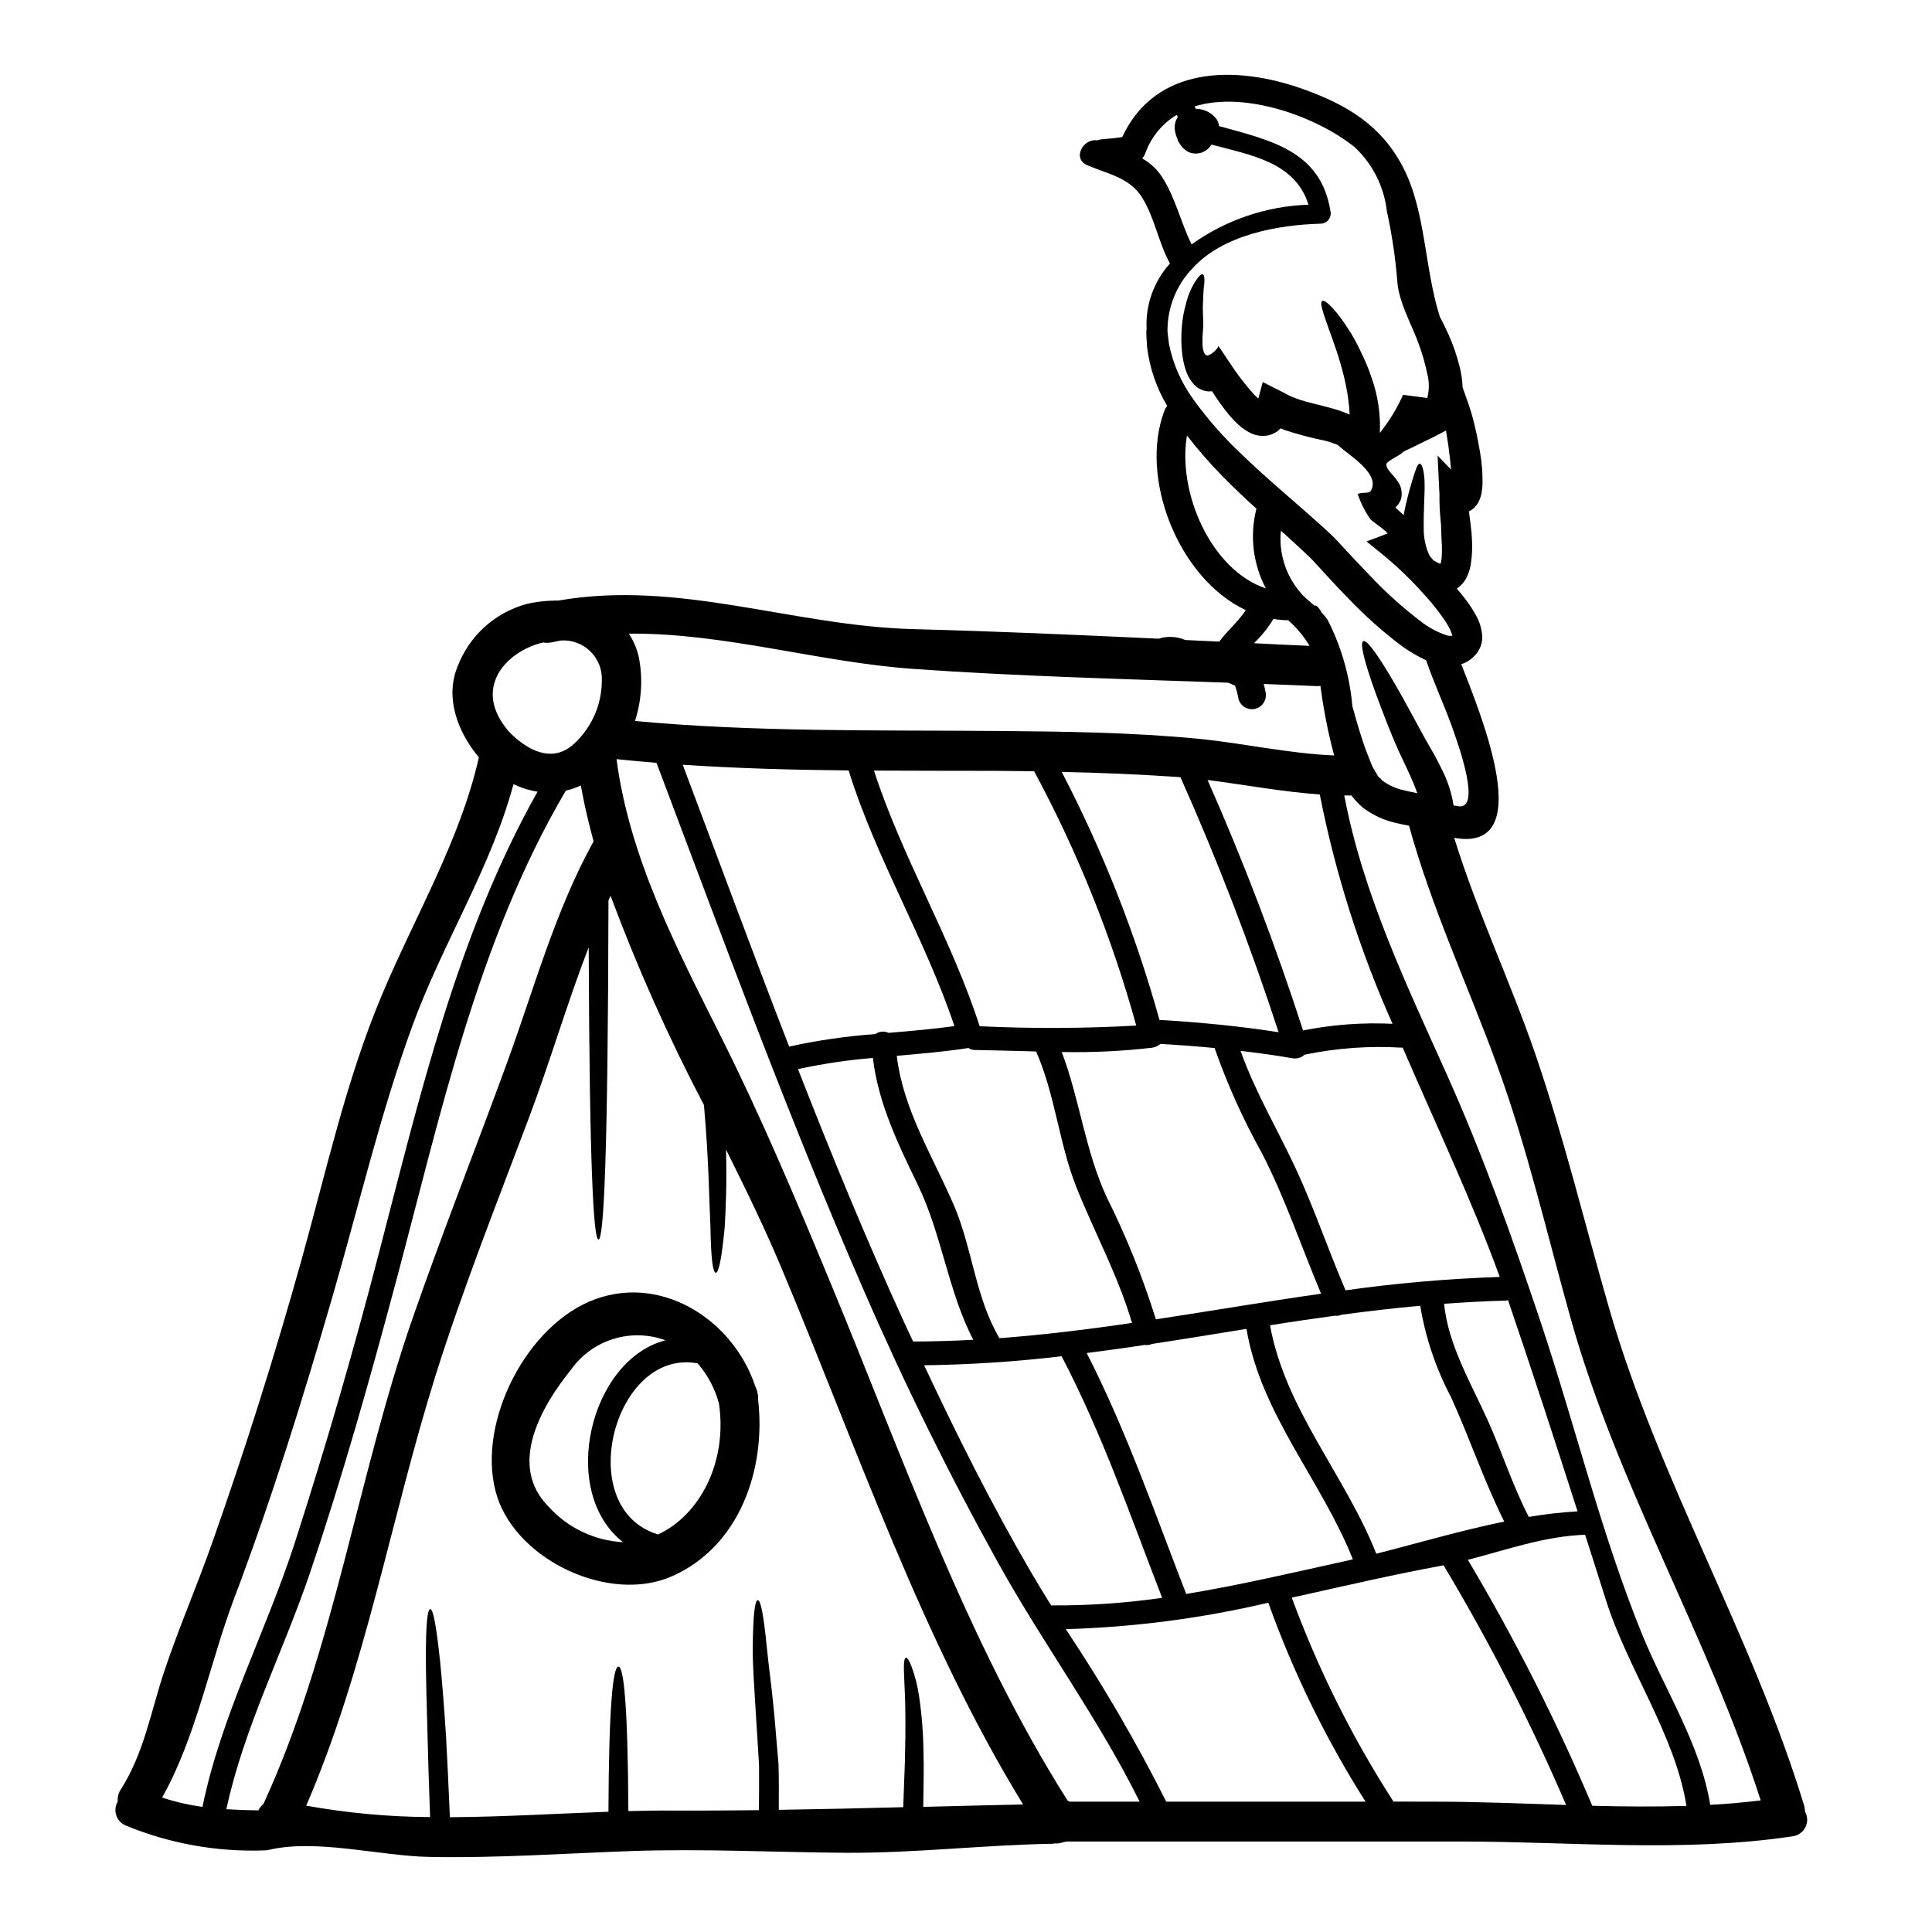 <?xml version="1.0" encoding="UTF-8"?>
<!-- Uploaded to: SVG Repo, www.svgrepo.com, Generator: SVG Repo Mixer Tools -->
<svg fill="#000000" width="800px" height="800px" version="1.1" viewBox="144 144 512 512" xmlns="http://www.w3.org/2000/svg">
 <g>
  <path d="m622.32 624.03c0.75 1.289 0.801 2.871 0.133 4.203-0.668 1.336-1.961 2.242-3.441 2.414-29.125 4.359-58.738 1.371-88.055 1.371h-104c-1.02 0-2.144 0.668-3.234 0.496-0.293 0.051-0.586 0.086-0.883 0.102-18.266 0.32-36.426 2.5-54.762 2.394-18.938-0.137-37.938-1.125-56.875-0.457-17.805 0.633-35.617 1.902-53.422 1.551-12.988-0.246-29.914-4.82-42.375-1.902h-0.004c-0.449 0.113-0.91 0.172-1.371 0.172-12.555 0.449-25.059-1.793-36.672-6.578-1.199-0.488-2.125-1.469-2.539-2.691-0.41-1.227-0.27-2.566 0.387-3.68-0.105-1.129 0.184-2.262 0.812-3.203 6.195-9.75 7.918-20.555 11.508-31.289 3.871-11.613 8.762-22.828 12.812-34.387 8.621-24.426 16.422-49.121 23.402-74.082 6.652-23.723 11.93-48.215 21.539-70.953 8.699-20.695 20.66-40.789 25.625-62.785-0.082-0.09-0.152-0.18-0.215-0.281-5.312-6.481-8.797-15.352-5.492-23.652h0.004c3.059-8.191 9.867-14.41 18.301-16.715 2.769-0.645 5.606-0.949 8.445-0.918 32.133-5.598 62.152 6.758 94.289 7.57 21.648 0.562 43.219 1.512 64.793 2.531 2.336-0.738 4.859-0.613 7.109 0.352l8.973 0.422c2.18-2.922 5-5.277 7.039-8.34-18.02-8.48-28.367-35.371-21.504-53.004h0.004c0.16-0.406 0.387-0.785 0.668-1.125-2.875-4.816-4.699-10.191-5.352-15.766-0.035-1.375-0.211-2.606-0.176-4.016 0.035-0.207 0.035-0.422 0.07-0.598-0.32-6.379 1.906-12.625 6.195-17.359-3.098-5.598-4.086-12.355-7.535-17.711-3.34-5.137-9.117-6.055-14.395-8.34-4.016-1.723-1.18-7.144 2.672-6.582h0.004c0.375-0.16 0.773-0.254 1.18-0.277 1.832-0.176 3.625-0.285 5.422-0.598 8.727-18.758 29.773-19.219 48.02-12.676 11.508 4.121 20.59 9.539 26.371 20.625 6.125 11.809 5.633 26.645 9.785 39.703 0.789 1.441 1.516 2.957 2.25 4.574l0.004-0.004c1.254 2.793 2.254 5.691 2.992 8.66 0.441 1.789 0.707 3.617 0.785 5.457l1.516 4.293c0.738 2.133 1.352 4.305 1.832 6.512 0.527 2.18 0.949 4.398 1.336 6.758h-0.004c0.41 2.488 0.613 5.008 0.602 7.527 0.004 0.766-0.051 1.531-0.176 2.289-0.109 1.086-0.434 2.137-0.953 3.098-0.496 0.922-1.238 1.688-2.144 2.215-0.105 0.07-0.246 0.105-0.355 0.176 0.07 0.395 0.141 0.789 0.176 1.18 0.211 1.969 0.562 3.981 0.633 6.019h0.004c0.145 2.141 0.062 4.285-0.246 6.406-0.148 1.281-0.504 2.527-1.055 3.695-0.598 1.277-1.535 2.367-2.711 3.148 0.789 0.953 1.617 1.902 2.394 2.957 0.961 1.262 1.828 2.594 2.602 3.977 1.055 1.797 1.66 3.824 1.758 5.906 0.008 1.758-0.645 3.453-1.828 4.75-0.289 0.309-0.594 0.605-0.914 0.883-0.621 0.52-1.309 0.957-2.043 1.301-0.242 0.102-0.492 0.137-0.789 0.242 5.312 13.688 20.34 49.988-1.867 46.051 6.09 19.637 14.887 38.047 21.574 57.508 7.535 22.043 12.988 44.625 19.43 66.977 13.16 45.715 37.867 86.504 51.699 131.86l0.004 0.004c0.164 0.531 0.242 1.09 0.238 1.645zm-25.098-1.727c4.473-0.242 8.941-0.633 13.383-1.18-14.043-43.746-37.938-83.305-50.383-127.79-6.266-22.348-11.473-45.152-19.465-66.977-7.742-21.223-17.277-41.527-23.301-63.352h0.004c0.004-0.062-0.008-0.121-0.031-0.176-1.18-0.242-2.398-0.457-3.695-0.789-2.473-0.566-4.832-1.555-6.973-2.922-1.215-0.711-2.305-1.613-3.234-2.672-0.5-0.523-0.969-1.078-1.41-1.656-0.141 0-0.246 0.035-0.395 0.035-0.496 0-0.988-0.035-1.48-0.035 4.914 25.922 16.266 49.656 27.016 73.594 9.609 21.359 17.387 43.219 24.848 65.426 9.223 27.488 16.188 56.598 27.098 83.375 6.09 14.891 15.418 29.105 18.02 45.117zm-31.25 0.246c8.34 0.211 16.648 0.285 24.953 0.035-2.992-18.793-15.59-36.355-21.293-54.41-1.832-5.84-3.731-11.652-5.562-17.457-10.98 0.422-20.762 4.012-31.074 6.652 12.461 20.953 23.48 42.73 32.977 65.18zm-16.824-76.547c4.277-0.73 8.59-1.227 12.918-1.48-5.953-18.582-12.004-37.129-18.301-55.609-0.035-0.102-0.07-0.242-0.105-0.352v0.004c-0.184 0.051-0.375 0.09-0.562 0.105-5.512 0.141-10.945 0.457-16.402 0.844 1.09 10.945 7.18 21.117 11.613 30.973 3.805 8.48 6.539 17.211 10.84 25.516zm-25.16 75.457c11.578 0 23.332 0.492 35.055 0.879h-0.004c-9.395-21.879-20.246-43.102-32.484-63.523-0.219 0.062-0.441 0.105-0.668 0.137-12.039 2.219-23.969 4.965-35.938 7.641-1.18 0.281-2.43 0.527-3.625 0.789h0.004c6.973 18.953 16.012 37.082 26.957 54.059zm6.156-263.86c6.898 1.652 0.07-16.895-1.02-20.074-2.18-6.266-5.066-12.285-7.18-18.547v0.004c-2.172-1.004-4.246-2.207-6.195-3.59-5.188-3.879-10.039-8.191-14.5-12.883-2.957-3.027-5.769-6.09-8.48-9.055-0.633-0.703-1.336-1.477-1.867-1.969l-2.18-2.039c-1.41-1.305-2.852-2.606-4.258-3.91-0.352-0.281-0.668-0.598-1.02-0.879l-0.004 0.004c-0.613 6.277 1.52 12.512 5.84 17.102 0.953 0.953 2.043 1.867 3.148 2.816 0.035-0.035 0.035-0.105 0.07-0.105 0.422-0.105 1.02 0.562 1.793 1.902h0.004c0.605 0.625 1.148 1.309 1.617 2.039 3.594 7.098 5.793 14.816 6.477 22.738 0.738 2.672 1.516 5.418 2.43 8.266 0.531 1.652 1.094 3.34 1.793 5 0.32 0.809 0.668 1.652 0.988 2.5l0.035 0.102 0.07 0.105 0.352 0.633 0.738 1.266c0.527 1.125 0.914 1.055 1.266 1.516 0.207 0.395 0.914 0.734 1.477 1.125l0.004 0.004c1.379 0.836 2.891 1.43 4.469 1.758 1.09 0.281 2.363 0.527 3.59 0.789-0.316-0.844-0.633-1.723-0.984-2.566-1.18-2.856-2.57-5.633-3.871-8.445-2.606-5.809-4.363-10.668-5.984-14.957-3.098-8.477-4.473-13.832-3.484-14.324 0.988-0.492 4.188 4.051 8.691 11.863 2.254 3.832 4.856 8.832 7.641 13.867 1.477 2.566 3.148 5.383 4.68 8.621v-0.004c1.438 2.898 2.422 5.996 2.922 9.188 0.312 0.031 0.625 0.078 0.934 0.145zm12.496 189.63c-5.383-10.77-9.188-22.172-14.168-33.117l-0.004 0.004c-3.977-7.539-6.707-15.668-8.09-24.074-6.969 0.629-13.938 1.441-20.906 2.394h-0.004c-0.535 0.25-1.137 0.336-1.723 0.242-5.734 0.789-11.473 1.617-17.172 2.535 3.977 22.207 19.957 39.805 28.152 60.535 11.109-2.816 22.547-6.184 33.914-8.516zm-13.867-234.78c-0.035 0.035-0.141 0.102-0.141 0.172 0.094-0.035 0.18-0.094 0.246-0.172-0.172-0.645-0.41-1.27-0.703-1.863-0.566-1.082-1.215-2.117-1.938-3.098-1.488-2.098-3.113-4.098-4.856-5.984-3.231-3.633-6.727-7.019-10.457-10.141l-4.785-3.871 5.512-2.078c0.492-0.172-4.117-3.414-4.402-3.691-1.48-2.094-2.641-4.394-3.445-6.832 2.25-0.738 3.519 0.492 3.938-2.148 0.633-3.977-6.297-8.199-8.836-10.484h-0.004c-0.16-0.121-0.312-0.254-0.457-0.395-1.055-0.395-2.144-0.789-3.379-1.09h0.004c-3.594-0.73-7.144-1.672-10.629-2.812-0.352-0.105-0.703-0.32-1.055-0.457-1.012 1.078-2.371 1.773-3.836 1.969-1.242 0.145-2.504-0.023-3.66-0.492-1.375-0.605-2.633-1.441-3.731-2.465-0.852-0.777-1.652-1.613-2.394-2.5-1.664-2.008-3.184-4.125-4.555-6.34-1.008 0.152-2.043-0.008-2.957-0.457-0.402-0.176-0.781-0.398-1.125-0.668l-0.668-0.633c-4.328-4.328-3.836-15.805-2.25-21.047h-0.004c0.492-2.277 1.387-4.445 2.637-6.41 0.848-1.305 1.516-1.902 1.902-1.758 0.387 0.141 0.527 1.055 0.395 2.606-0.281 1.574-0.242 3.731-0.395 6.195 0.035 1.336 0.07 2.812 0.141 4.398 0.035 1.445-0.918 7.32 0.789 8.238 0.844 0.457 3.519-2.043 3.148-2.57l3.098 4.609v-0.004c1.867 2.879 3.949 5.609 6.231 8.168 0.41 0.449 0.844 0.871 1.305 1.27l1.18-4.363 5.312 2.676v-0.004c1.148 0.66 2.352 1.223 3.59 1.691 2.887 1.055 6.266 1.688 9.84 2.707 1.465 0.414 2.902 0.934 4.293 1.551-0.133-2.641-0.473-5.266-1.023-7.848-0.418-2.094-0.945-4.16-1.574-6.195-0.527-1.938-1.18-3.695-1.723-5.277-2.254-6.441-3.836-10.234-2.957-10.805 0.734-0.496 3.867 2.43 7.637 8.586v-0.004c1.035 1.703 1.961 3.465 2.777 5.281 1.051 2.106 1.945 4.281 2.68 6.512 1.668 4.68 2.406 9.641 2.18 14.605 2.473-3.094 4.543-6.488 6.16-10.102l6.406 0.848v-0.004c0.555-2.109 0.555-4.328 0-6.438-0.531-2.539-1.238-5.039-2.113-7.481-1.902-5.457-5.512-11.414-5.84-17.211-0.5-6.191-1.422-12.34-2.758-18.406-0.738-6.492-3.773-12.504-8.551-16.961-9.957-7.988-28.93-14.957-42.406-10.77 0.129 0.203 0.246 0.414 0.352 0.633 1.867 0.008 3.656 0.77 4.961 2.109 0.668 0.66 1.082 1.531 1.18 2.465 13.34 3.731 26.957 6.406 29.52 22.527l0.004-0.004c0.184 0.797 0.004 1.633-0.496 2.281-0.496 0.648-1.258 1.039-2.074 1.062-11.367 0.32-25.727 2.891-33.895 11.723-4.394 4.527-6.812 10.613-6.719 16.922 0.102 1.02 0.281 2.18 0.395 3.273v0.004c1.074 5.316 3.297 10.336 6.508 14.707 3.824 5.309 8.164 10.223 12.953 14.676 5.031 4.891 10.664 9.715 16.574 14.852 1.48 1.34 2.992 2.641 4.508 4.016l2.18 2.004c0.953 0.883 1.617 1.621 2.32 2.363 2.754 2.992 5.512 5.953 8.309 8.836h0.004c4.125 4.367 8.602 8.391 13.383 12.035 1.988 1.543 4.211 2.758 6.586 3.59 0.523 0.219 1.098 0.281 1.656 0.172zm-3.801-47.723 3.543 3.695c-0.07-1.023-0.141-2.078-0.281-3.098-0.246-2.148-0.527-4.258-0.883-6.266-0.07-0.316-0.07-0.633-0.141-0.984-2.465 1.371-4.68 2.43-6.824 3.449-1.48 0.738-2.856 1.445-4.293 2.078-1.574 1.441-4.68 2.602-4.68 3.449v0.176c0 1.441 2.461 2.957 3.691 5.559l-0.004-0.004c0.379 1.051 0.465 2.184 0.25 3.277-0.238 0.844-0.703 1.609-1.34 2.215-0.07 0.07-0.176 0.141-0.242 0.211 0.598 0.527 1.18 1.055 1.793 1.652v0.004c0.121 0.148 0.254 0.289 0.395 0.418 0.613-3.133 1.391-6.234 2.324-9.289 0.883-2.812 1.34-4.363 1.938-4.402 0.598-0.035 1.18 1.723 1.305 4.785 0.121 3.062-0.32 7.426-0.211 12.391l-0.008 0.004c-0.031 2.387 0.449 4.75 1.41 6.934 0.207 0.398 0.473 0.766 0.789 1.09 0.098 0.074 0.184 0.172 0.246 0.281 0 0.105 0.633 0.395 0.883 0.562l0.422 0.246 0.141 0.066c0.207 0.07 0.422 0.141 0.562 0.176v0.004c0.137-0.457 0.23-0.93 0.281-1.402 0.121-1.605 0.121-3.219 0-4.824-0.141-1.762-0.035-3.594-0.281-5.512v0.004c-0.215-2.129-0.309-4.269-0.285-6.41v-0.172zm16.473 217.66c-7.426-20.375-16.965-40.473-25.73-60.781-0.066 0-0.102 0.035-0.172 0.035l-0.004 0.004c-8.656-0.531-17.344 0.098-25.836 1.863-0.84 0.801-2.008 1.152-3.148 0.949-4.613-0.812-9.188-1.41-13.797-1.969 3.977 11.195 10.137 21.363 15.062 32.133 4.68 10.234 8.305 20.977 12.773 31.324 13.547-1.902 27.18-3.082 40.848-3.543zm-52.125-65.305c7.805-1.555 15.77-2.148 23.719-1.762-8.691-19.469-15.16-39.859-19.285-60.777-9.926-0.703-19.812-2.57-29.742-3.836l0.004-0.004c9.582 21.672 18.031 43.828 25.305 66.379zm-36.25 204.38 52.812-0.004c-10.516-16.566-19.156-34.246-25.766-52.723-17.609 4.141-35.59 6.488-53.672 7.008 9.793 14.684 18.684 29.949 26.621 45.715zm47.375-63.738c0.668-0.137 1.371-0.316 2.074-0.492-8.305-20.902-24.402-38.465-28.191-61.062-8.34 1.34-16.645 2.711-24.988 3.981l-0.004-0.008c-0.613 0.285-1.297 0.383-1.969 0.281-5.117 0.789-10.234 1.48-15.383 2.148 10.523 20.555 18.02 42.34 26.371 63.844 14.07-2.324 28.043-5.598 42.086-8.695zm-2.856-213.52c-0.242-0.812-0.457-1.652-0.664-2.465l-0.004-0.004c-1.305-5.266-2.305-10.598-2.996-15.977-0.324 0.059-0.652 0.082-0.98 0.07-4.68-0.211-9.359-0.395-14.043-0.566h-0.004c0.188 0.66 0.344 1.332 0.461 2.008 0.504 1.969-0.648 3.984-2.606 4.543-1.961 0.527-3.984-0.617-4.543-2.57-0.199-1.207-0.504-2.391-0.91-3.543-0.176-0.07-0.32-0.105-0.457-0.176v-0.004c-0.445-0.227-0.906-0.426-1.375-0.598-27.77-0.996-55.691-1.699-83.242-3.641-25.164-1.758-50.383-9.609-75.57-9.359 1.32 2.012 2.242 4.258 2.711 6.617 1.016 5.516 0.641 11.199-1.094 16.531 31.855 2.957 63.762 2.394 95.73 2.641 17.879 0.141 35.816 0.352 53.602 2.074 11.91 1.176 24.016 3.934 35.984 4.414zm-21.289-29.742c4.93 0.246 9.816 0.496 14.746 0.703l-0.004-0.004c-1.516-2.547-3.43-4.84-5.664-6.793-1.32-0.008-2.637-0.125-3.938-0.348 0 0.035-0.035 0.07-0.035 0.105-1.41 2.328-3.129 4.461-5.109 6.332zm14.465-116.21c-3.543-11.297-15.133-13.09-25.73-15.945v-0.004c-1.27 2.203-4.039 3.023-6.301 1.867-1.051-0.637-1.895-1.566-2.426-2.672l-0.109-0.109c-0.059-0.16-0.105-0.324-0.141-0.492-0.352-0.758-0.586-1.562-0.703-2.391-0.191-1.223 0.09-2.469 0.785-3.488-0.105-0.172-0.211-0.395-0.316-0.562h0.004c-3.887 2.34-6.836 5.957-8.344 10.234-0.184 0.477-0.449 0.918-0.789 1.301 2.121 1.176 3.922 2.859 5.242 4.894 3.59 5.512 4.93 12.035 7.848 17.879v-0.004c9.062-6.481 19.84-10.141 30.977-10.512zm3.34 288.6c-5.242-12.426-9.535-25.34-15.695-37.27l-0.004-0.004c-4.965-8.906-9.156-18.219-12.527-27.84-4.785-0.461-9.574-0.812-14.395-1.094-0.617 0.574-1.41 0.934-2.25 1.023-7.922 0.918-15.895 1.293-23.863 1.125 4.785 12.594 6.16 26.043 11.93 38.504v-0.004c5.195 10.418 9.551 21.234 13.023 32.348 14.621-2.219 29.188-4.719 43.781-6.793zm-14.641-186.92-0.004-0.004c-3.422-6.484-4.312-14.012-2.492-21.117-3.168-2.887-6.231-5.769-9.117-8.727-3.301-3.371-6.406-6.93-9.293-10.664-2.57 14.816 6.195 35.582 20.902 40.508zm3.383 117.62-0.004-0.004c-7.488-22.965-16.172-45.52-26.008-67.574-0.598-0.035-1.23-0.105-1.867-0.141-9.84-0.668-19.742-1.055-29.598-1.266v-0.004c10.891 20.953 19.574 42.98 25.902 65.73 10.594 0.609 21.082 1.629 31.57 3.254zm-55.332 203.91h18.5c-10.84-21.926-25.445-41.637-37.34-63-13.094-23.578-25.023-47.77-35.793-72.57-19.992-45.895-37.234-92.914-54.902-139.73-3.519-0.32-7.086-0.598-10.598-0.988 3.453 26.223 15.91 50.016 27.594 73.383 10.77 21.469 20.074 43.57 29.246 65.73 18.973 45.754 36.078 94.859 62.715 136.91 0.199 0.07 0.395 0.16 0.578 0.266zm24.461-54.027c-8.375-21.609-15.875-43.465-26.645-64.02l0.004 0.004c-12.094 1.434-24.254 2.234-36.43 2.391 8.73 18.621 17.953 37.027 28.301 54.801 1.758 2.957 3.519 5.902 5.348 8.832v0.004c9.844 0.074 19.68-0.598 29.422-2.008zm-6.863-151.65c-6.461-23.41-15.539-46.02-27.062-67.398l-10.027-0.105c-10.805-0.035-21.609 0-32.418-0.07 7.57 23.301 20.469 44.383 28.016 67.75 13.824 0.66 27.672 0.602 41.492-0.176zm-1.125 78.801c-3.66-12.457-9.785-23.652-14.641-35.723-4.723-11.789-5.664-24.602-10.77-36.211-5.418-0.141-10.84-0.316-16.258-0.395h-0.004c-0.594 0-1.172-0.184-1.652-0.527-6.297 0.984-12.672 1.512-19.008 2.074 1.691 14.395 9.645 26.766 15.277 39.945 4.785 11.332 5.633 24.32 11.93 34.879 11.758-0.875 23.473-2.32 35.125-4.043zm-55.324 128.25c8.797-0.246 17.633-0.426 26.465-0.633-26.766-43.715-43.957-94.25-63.668-141.3-4.469-10.738-9.68-21.473-15.062-32.273 0.246 8.867-0.066 15.742-0.352 20.695-0.848 8.691-1.617 11.965-2.363 11.965-0.738-0.07-1.266-3.414-1.41-12.07-0.352-6.93-0.395-17.492-1.723-32.379-9.41-17.938-17.672-36.453-24.738-55.438-0.211 0.426-0.395 0.812-0.562 1.23-0.141 68.598-1.266 89.855-2.641 89.855-1.301 0-2.394-18.656-2.602-77.465-5.773 14.957-10.312 30.582-15.91 45.402-8.516 22.664-17.492 45.227-24.742 68.312-11.809 37.727-18.477 77.426-34.207 113.78 10.836 1.953 21.824 2.969 32.836 3.027-0.316-8.59-0.527-14.992-0.668-21.082-0.242-8.305-0.422-15.383-0.457-20.34-0.035-9.891 0.422-13.656 1.16-13.695 0.738-0.035 1.574 4.051 2.606 13.832 0.492 4.93 1.055 11.613 1.574 19.887 0.32 6.191 0.668 12.703 1.023 21.43 13.969-0.07 27.977-0.949 42.02-1.445 0.105-28.297 1.23-38.465 2.641-38.465s2.496 10.102 2.637 38.293c3.981-0.105 7.988-0.176 12-0.141 7.57 0.035 15.098-0.035 22.598-0.105 0.035-4.223 0.07-8.199 0.035-11.859-0.285-4.68-0.527-8.902-0.789-12.742-0.457-7.672-0.914-13.656-0.879-18.266 0.07-9.293 0.598-12.777 1.336-12.777 0.734 0 1.516 3.484 2.394 12.531 0.426 4.504 1.305 10.449 2.008 18.105 0.32 3.871 0.703 8.133 1.09 12.883 0.105 3.695 0.105 7.777 0.07 12.035 11.02-0.172 22.016-0.406 32.98-0.703 0.172-5.734 0.422-10.277 0.492-14.359 0.141-6.019 0.105-11.578-0.035-15.168-0.141-3.59-0.285-6.019-0.285-7.637s0.211-2.363 0.562-2.43c0.352-0.066 0.848 0.738 1.445 2.25l0.004 0.008c0.945 2.547 1.617 5.184 2.008 7.871 0.738 5 1.133 10.043 1.18 15.098 0.137 4.18 0 8.617-0.07 14.285zm13.266-123.78c-6.617-12.672-8.34-27.875-14.641-40.934-5.277-10.91-10.555-21.75-11.965-33.75-6.676 0.547-13.305 1.535-19.852 2.957 8.797 22.527 17.984 44.871 28.012 66.836 0.812 1.793 1.656 3.543 2.5 5.348h0.07c5.289 0 10.598-0.176 15.875-0.457zm-4.996-83.133c-7.812-23.223-20.73-44.309-28.047-67.75-14.676-0.137-29.32-0.527-43.961-1.512 9.398 24.918 18.586 49.906 28.23 74.754l0.207-0.105h-0.004c7.457-1.633 15.02-2.723 22.633-3.269 1.016-0.738 2.352-0.859 3.484-0.32 5.805-0.492 11.648-0.984 17.457-1.797zm-100.8-74.82c4.664-4.293 7.328-10.332 7.356-16.672 0.152-2.894-0.934-5.715-2.988-7.758-2.059-2.043-4.887-3.113-7.781-2.938-0.848 0.172-1.688 0.281-2.5 0.492-0.762 0.164-1.555 0.176-2.32 0.035-9.84 2.363-19.008 12.203-8.973 23.684l-0.004-0.004c0.441 0.477 0.91 0.922 1.406 1.34 0 0.02 0.016 0.035 0.035 0.035 4.543 4.07 10.523 6.641 15.77 1.785zm5.176 25.867c-1.34-4.891-2.5-9.816-3.383-14.816-1.273 0.594-2.606 1.051-3.977 1.375-23.473 39.91-33.188 85.977-45.051 130.25-6.93 25.938-14.211 51.805-22.805 77.203-7.086 20.902-17.457 40.824-22.102 62.473 2.852 0.172 5.664 0.281 8.48 0.316h0.004c0.309-0.656 0.766-1.234 1.332-1.688 18.758-40.793 24.848-86.438 39.527-128.71 7.953-22.875 16.895-45.402 25.191-68.172 7.148-19.598 12.641-39.938 22.781-58.238zm-14.855-13.16v-0.004c-2.211-0.348-4.359-1.023-6.371-2.008-6.035 22.387-18.934 42.41-26.852 64.199-8.516 23.367-14.145 47.625-21.082 71.48-7.812 26.922-16.117 53.742-26.043 79.961-6.438 17-10.137 36.957-19.145 52.934h-0.004c3.484 1.145 7.066 1.969 10.699 2.465 4.93-24.145 16.859-46.492 24.426-69.863 8.234-25.551 15.711-51.312 22.434-77.289 10.793-41.457 20.75-84.254 41.938-121.88z"/>
  <path d="m344.89 514.75c2.184 18.582-4.891 39.309-23.156 47.125-16.297 6.93-40.266-4.191-45.895-20.98-6.019-18.125 6.582-44.309 24.316-51.957 18.23-7.848 37.977 4.328 43.996 22.434l0.004 0.004c0.277 0.527 0.469 1.098 0.562 1.688 0.16 0.547 0.219 1.117 0.172 1.688zm-26.5 35.895c11.051-5.117 18.445-19.145 16.137-34.734-1.059-3.91-2.984-7.531-5.629-10.598-22.281-4.188-33.262 38.504-10.492 45.332zm1.969-51.457-0.004 0.004c-4.445-1.633-9.305-1.758-13.828-0.352s-8.457 4.262-11.195 8.129c-7.742 9.578-16.996 25.34-5.875 36.391 5.059 5.578 12.117 8.934 19.641 9.328-17.16-13.48-8.781-48.355 11.281-53.5z"/>
 </g>
</svg>